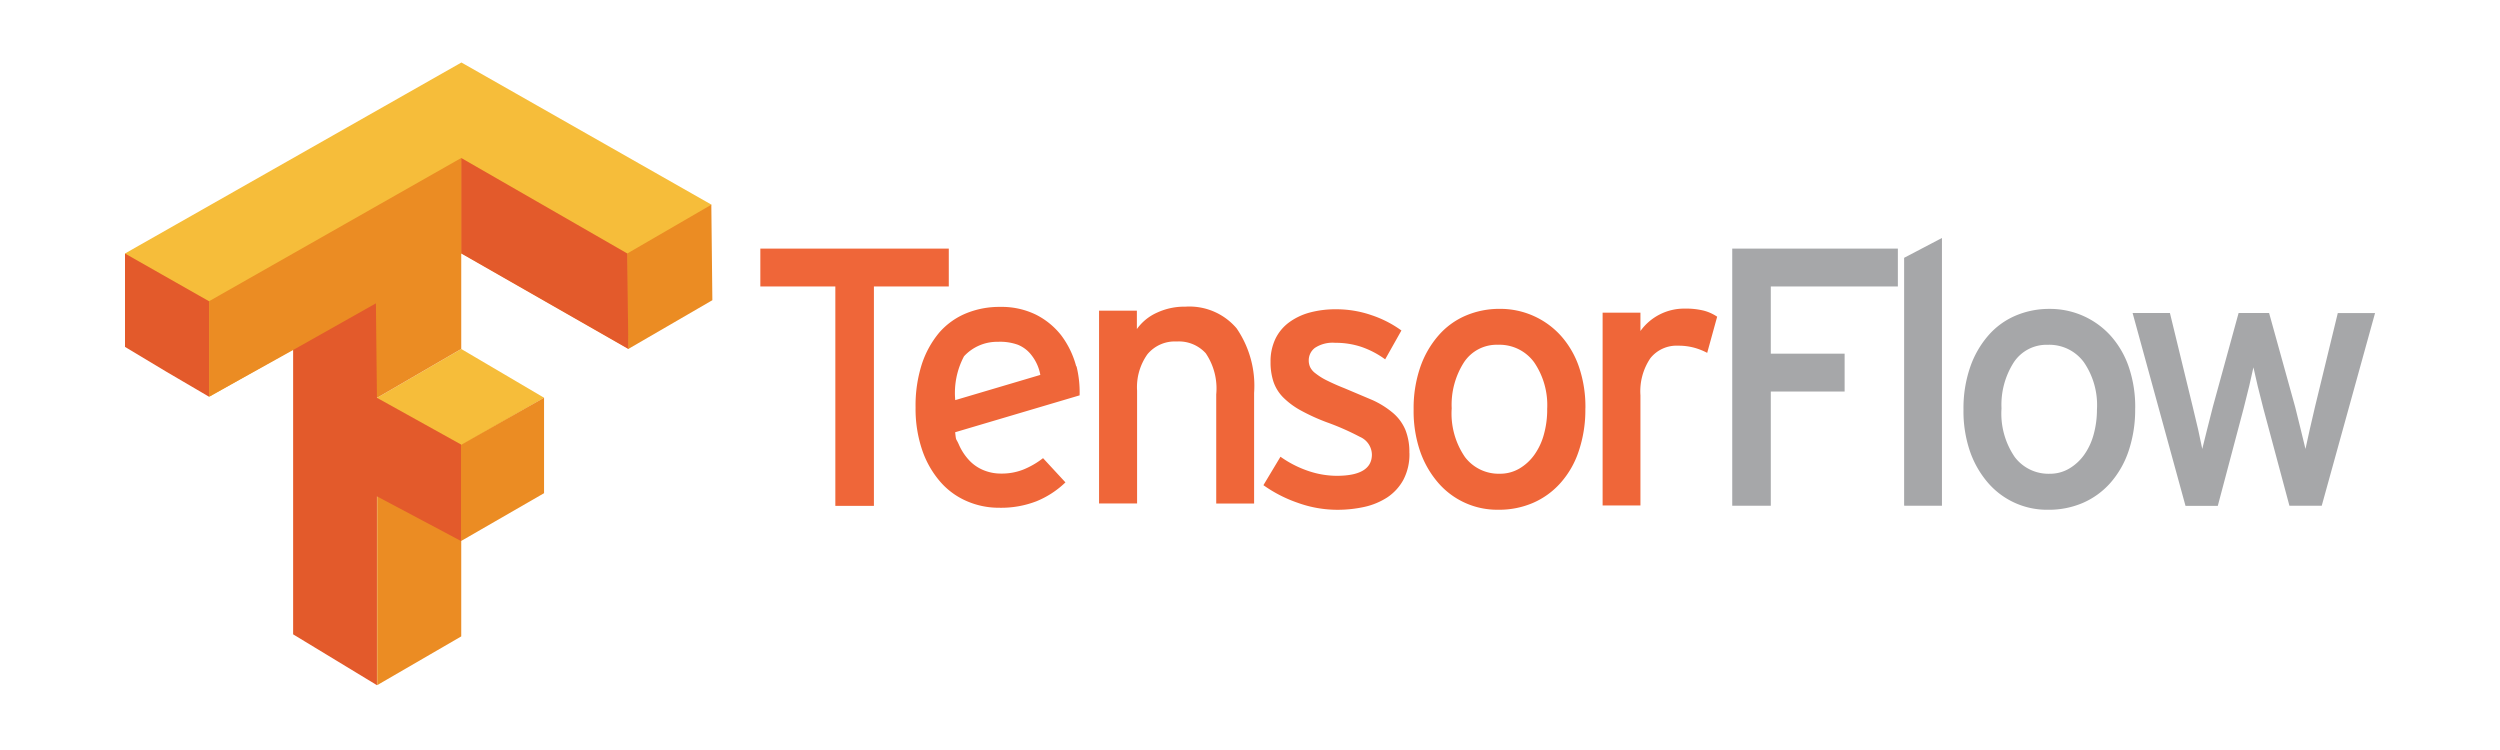 <svg xmlns="http://www.w3.org/2000/svg" width="200" height="60" viewBox="0 0 200 60">
  <g id="Group_1436" data-name="Group 1436" transform="translate(1176 10236)">
    <g id="tensorflow-ar21" transform="translate(-1171.65 -10245.96)">
      <path id="Path_1913" data-name="Path 1913" d="M25.826,41.779l6.724-3.9,6.625,3.9L32.55,45.6l-6.724-3.736ZM5.65,30.238,32.563,14.96,52.57,26.335l-6.625,11.54L32.58,30.237,12.407,41.694Z" transform="translate(0 0)" fill="#f6bd3a"/>
      <path id="Path_1914" data-name="Path 1914" d="M23.16,54.027V46.389l6.625-3.819,6.724-3.819v7.638l-6.625,3.819v7.638l-6.724,3.9Zm0-15.275-6.724-3.819L9.712,38.67V31.03L29.884,19.572V34.849Zm20.007-7.721V27.212l6.724-3.9.083,7.638-6.724,3.9Z" transform="translate(2.665 3.026)" fill="#eb8c23"/>
      <path id="Path_1915" data-name="Path 1915" d="M19.1,57.68V34.933L25.723,31.2l.083,7.556,6.724,3.736v7.721l-6.724-3.571V61.748Zm-10.126-21L5.65,34.684V27.215l6.724,3.819v7.638ZM32.55,27.211V19.573l13.283,7.638.083,7.638Z" transform="translate(0 3.027)" fill="#e35a2b"/>
      <path id="Path_1916" data-name="Path 1916" d="M45.423,26.978V44.533H42.337V26.978h-6V23.95H51.413v3.026Zm16.206,6.376a8.678,8.678,0,0,1,.25,2.335L51.923,38.64c.078.745.056.442.29.972a4.438,4.438,0,0,0,.881,1.325,3.276,3.276,0,0,0,1.159.762,3.632,3.632,0,0,0,1.351.248,4.685,4.685,0,0,0,1.777-.323,6.608,6.608,0,0,0,1.572-.911l1.792,1.938a7.3,7.3,0,0,1-2.292,1.5,7.824,7.824,0,0,1-3.026.53,6.393,6.393,0,0,1-2.57-.528,5.879,5.879,0,0,1-2.13-1.557,7.591,7.591,0,0,1-1.441-2.527,10.24,10.24,0,0,1-.53-3.408,10.844,10.844,0,0,1,.5-3.466,7.648,7.648,0,0,1,1.381-2.512,5.764,5.764,0,0,1,2.13-1.542,6.973,6.973,0,0,1,2.748-.528,6.255,6.255,0,0,1,2.865.618,6,6,0,0,1,2.027,1.656,7.188,7.188,0,0,1,1.2,2.484Zm-2.893.7a3.559,3.559,0,0,0-.706-1.578,2.584,2.584,0,0,0-1.1-.838,4.175,4.175,0,0,0-1.6-.232,3.6,3.6,0,0,0-2.7,1.159,6.254,6.254,0,0,0-.7,3.506ZM72.808,44.341V35.613a5.018,5.018,0,0,0-.838-3.291,2.9,2.9,0,0,0-2.319-.941A2.843,2.843,0,0,0,67.3,32.408a4.541,4.541,0,0,0-.823,2.908v9.02H63.434V28.917H66.46v1.469a3.961,3.961,0,0,1,1.631-1.322,5.187,5.187,0,0,1,2.247-.47,4.956,4.956,0,0,1,4.1,1.734,8.122,8.122,0,0,1,1.4,5.171v8.844H72.808Zm15.456-4.054a4.38,4.38,0,0,1-.485,2.16,3.975,3.975,0,0,1-1.279,1.4,5.586,5.586,0,0,1-1.822.762,9.937,9.937,0,0,1-2.189.235,9.361,9.361,0,0,1-3.158-.558,10.815,10.815,0,0,1-2.748-1.411l1.365-2.276a8.563,8.563,0,0,0,2.247,1.146,7.162,7.162,0,0,0,2.247.381q2.82,0,2.82-1.706a1.576,1.576,0,0,0-.954-1.408,20.406,20.406,0,0,0-2.63-1.159,15.9,15.9,0,0,1-2.1-.954,6.206,6.206,0,0,1-1.411-1.043,3.312,3.312,0,0,1-.778-1.249,4.95,4.95,0,0,1-.235-1.6,4.171,4.171,0,0,1,.381-1.822,3.561,3.561,0,0,1,1.086-1.322,4.993,4.993,0,0,1,1.656-.795,7.891,7.891,0,0,1,2.115-.265,8.6,8.6,0,0,1,2.835.47A8.781,8.781,0,0,1,87.623,30.5l-1.3,2.309a7.147,7.147,0,0,0-1.91-1,6.486,6.486,0,0,0-2.087-.323,2.573,2.573,0,0,0-1.616.4,1.242,1.242,0,0,0-.5,1.014,1.259,1.259,0,0,0,.118.543,1.378,1.378,0,0,0,.441.5,4.969,4.969,0,0,0,.866.543q.7.348,1.424.631l2.262.956A7.056,7.056,0,0,1,86.952,37.1a3.627,3.627,0,0,1,.984,1.337,4.746,4.746,0,0,1,.323,1.852Zm14.074-3.556a10.282,10.282,0,0,1-.53,3.423,7.215,7.215,0,0,1-1.469,2.556,6.277,6.277,0,0,1-2.2,1.587,6.83,6.83,0,0,1-2.763.543,6.234,6.234,0,0,1-4.848-2.2A7.714,7.714,0,0,1,89.1,40.108a9.93,9.93,0,0,1-.5-3.291,10.06,10.06,0,0,1,.53-3.379A7.633,7.633,0,0,1,90.589,30.9a6,6,0,0,1,2.175-1.587,6.817,6.817,0,0,1,2.716-.543,6.528,6.528,0,0,1,4.922,2.175,7.275,7.275,0,0,1,1.441,2.512,9.912,9.912,0,0,1,.5,3.276Zm-3.056.088a6.062,6.062,0,0,0-1.043-3.776,3.429,3.429,0,0,0-2.893-1.4,3.13,3.13,0,0,0-2.716,1.4,6.291,6.291,0,0,0-.984,3.688,6.147,6.147,0,0,0,1.06,3.892A3.379,3.379,0,0,0,95.5,41.959a3.042,3.042,0,0,0,1.557-.411,3.909,3.909,0,0,0,1.2-1.1,5.117,5.117,0,0,0,.764-1.631,7.366,7.366,0,0,0,.265-2Zm12.811-4.525a5.118,5.118,0,0,0-1.028-.411,4.768,4.768,0,0,0-1.292-.166,2.68,2.68,0,0,0-2.233,1,4.724,4.724,0,0,0-.795,2.968V44.5h-3.026V29.073h3.026v1.469a4.3,4.3,0,0,1,3.526-1.792,5.973,5.973,0,0,1,1.54.162,3.5,3.5,0,0,1,1.072.485l-.795,2.882Z" transform="translate(20.14 5.899)" fill="#ef6639"/>
      <path id="Path_1917" data-name="Path 1917" d="M86.37,27.315v5.378h5.906v3.026H86.37v9.137H83.285V24.287h13.25v3.026ZM97.036,44.854V25.023l3.026-1.587V44.857Zm18.483-7.784a10.324,10.324,0,0,1-.53,3.423,7.447,7.447,0,0,1-1.469,2.556,6.277,6.277,0,0,1-2.2,1.587,6.887,6.887,0,0,1-2.763.543,6.233,6.233,0,0,1-4.848-2.2,7.714,7.714,0,0,1-1.424-2.527,9.93,9.93,0,0,1-.5-3.291,10.06,10.06,0,0,1,.53-3.379,7.633,7.633,0,0,1,1.454-2.542,6,6,0,0,1,2.175-1.587,6.817,6.817,0,0,1,2.716-.543,6.528,6.528,0,0,1,4.922,2.175,7.274,7.274,0,0,1,1.441,2.512,9.912,9.912,0,0,1,.5,3.276Zm-3.056.088a6.062,6.062,0,0,0-1.043-3.776,3.429,3.429,0,0,0-2.893-1.4,3.135,3.135,0,0,0-2.716,1.4,6.291,6.291,0,0,0-.984,3.688,6.147,6.147,0,0,0,1.06,3.892,3.379,3.379,0,0,0,2.791,1.337,3.031,3.031,0,0,0,1.557-.411,3.909,3.909,0,0,0,1.2-1.1,5.1,5.1,0,0,0,.762-1.631,7.442,7.442,0,0,0,.265-2Zm17.981,7.7h-2.584l-2.087-7.784-.455-1.805-.338-1.484-.338,1.5-.455,1.822-2.057,7.758h-2.584l-4.232-15.426H118.3l1.822,7.493.441,1.852.323,1.529.381-1.529.47-1.852,2.057-7.493h2.44l2.087,7.522.455,1.838.368,1.514.338-1.54.426-1.838,1.822-7.493h2.981Z" transform="translate(50.944 5.562)" fill="#a6a7a9"/>
    </g>
    <rect id="Rectangle_540" data-name="Rectangle 540" width="200" height="60" transform="translate(-1176 -10236)" fill="none"/>
  </g>
</svg>
